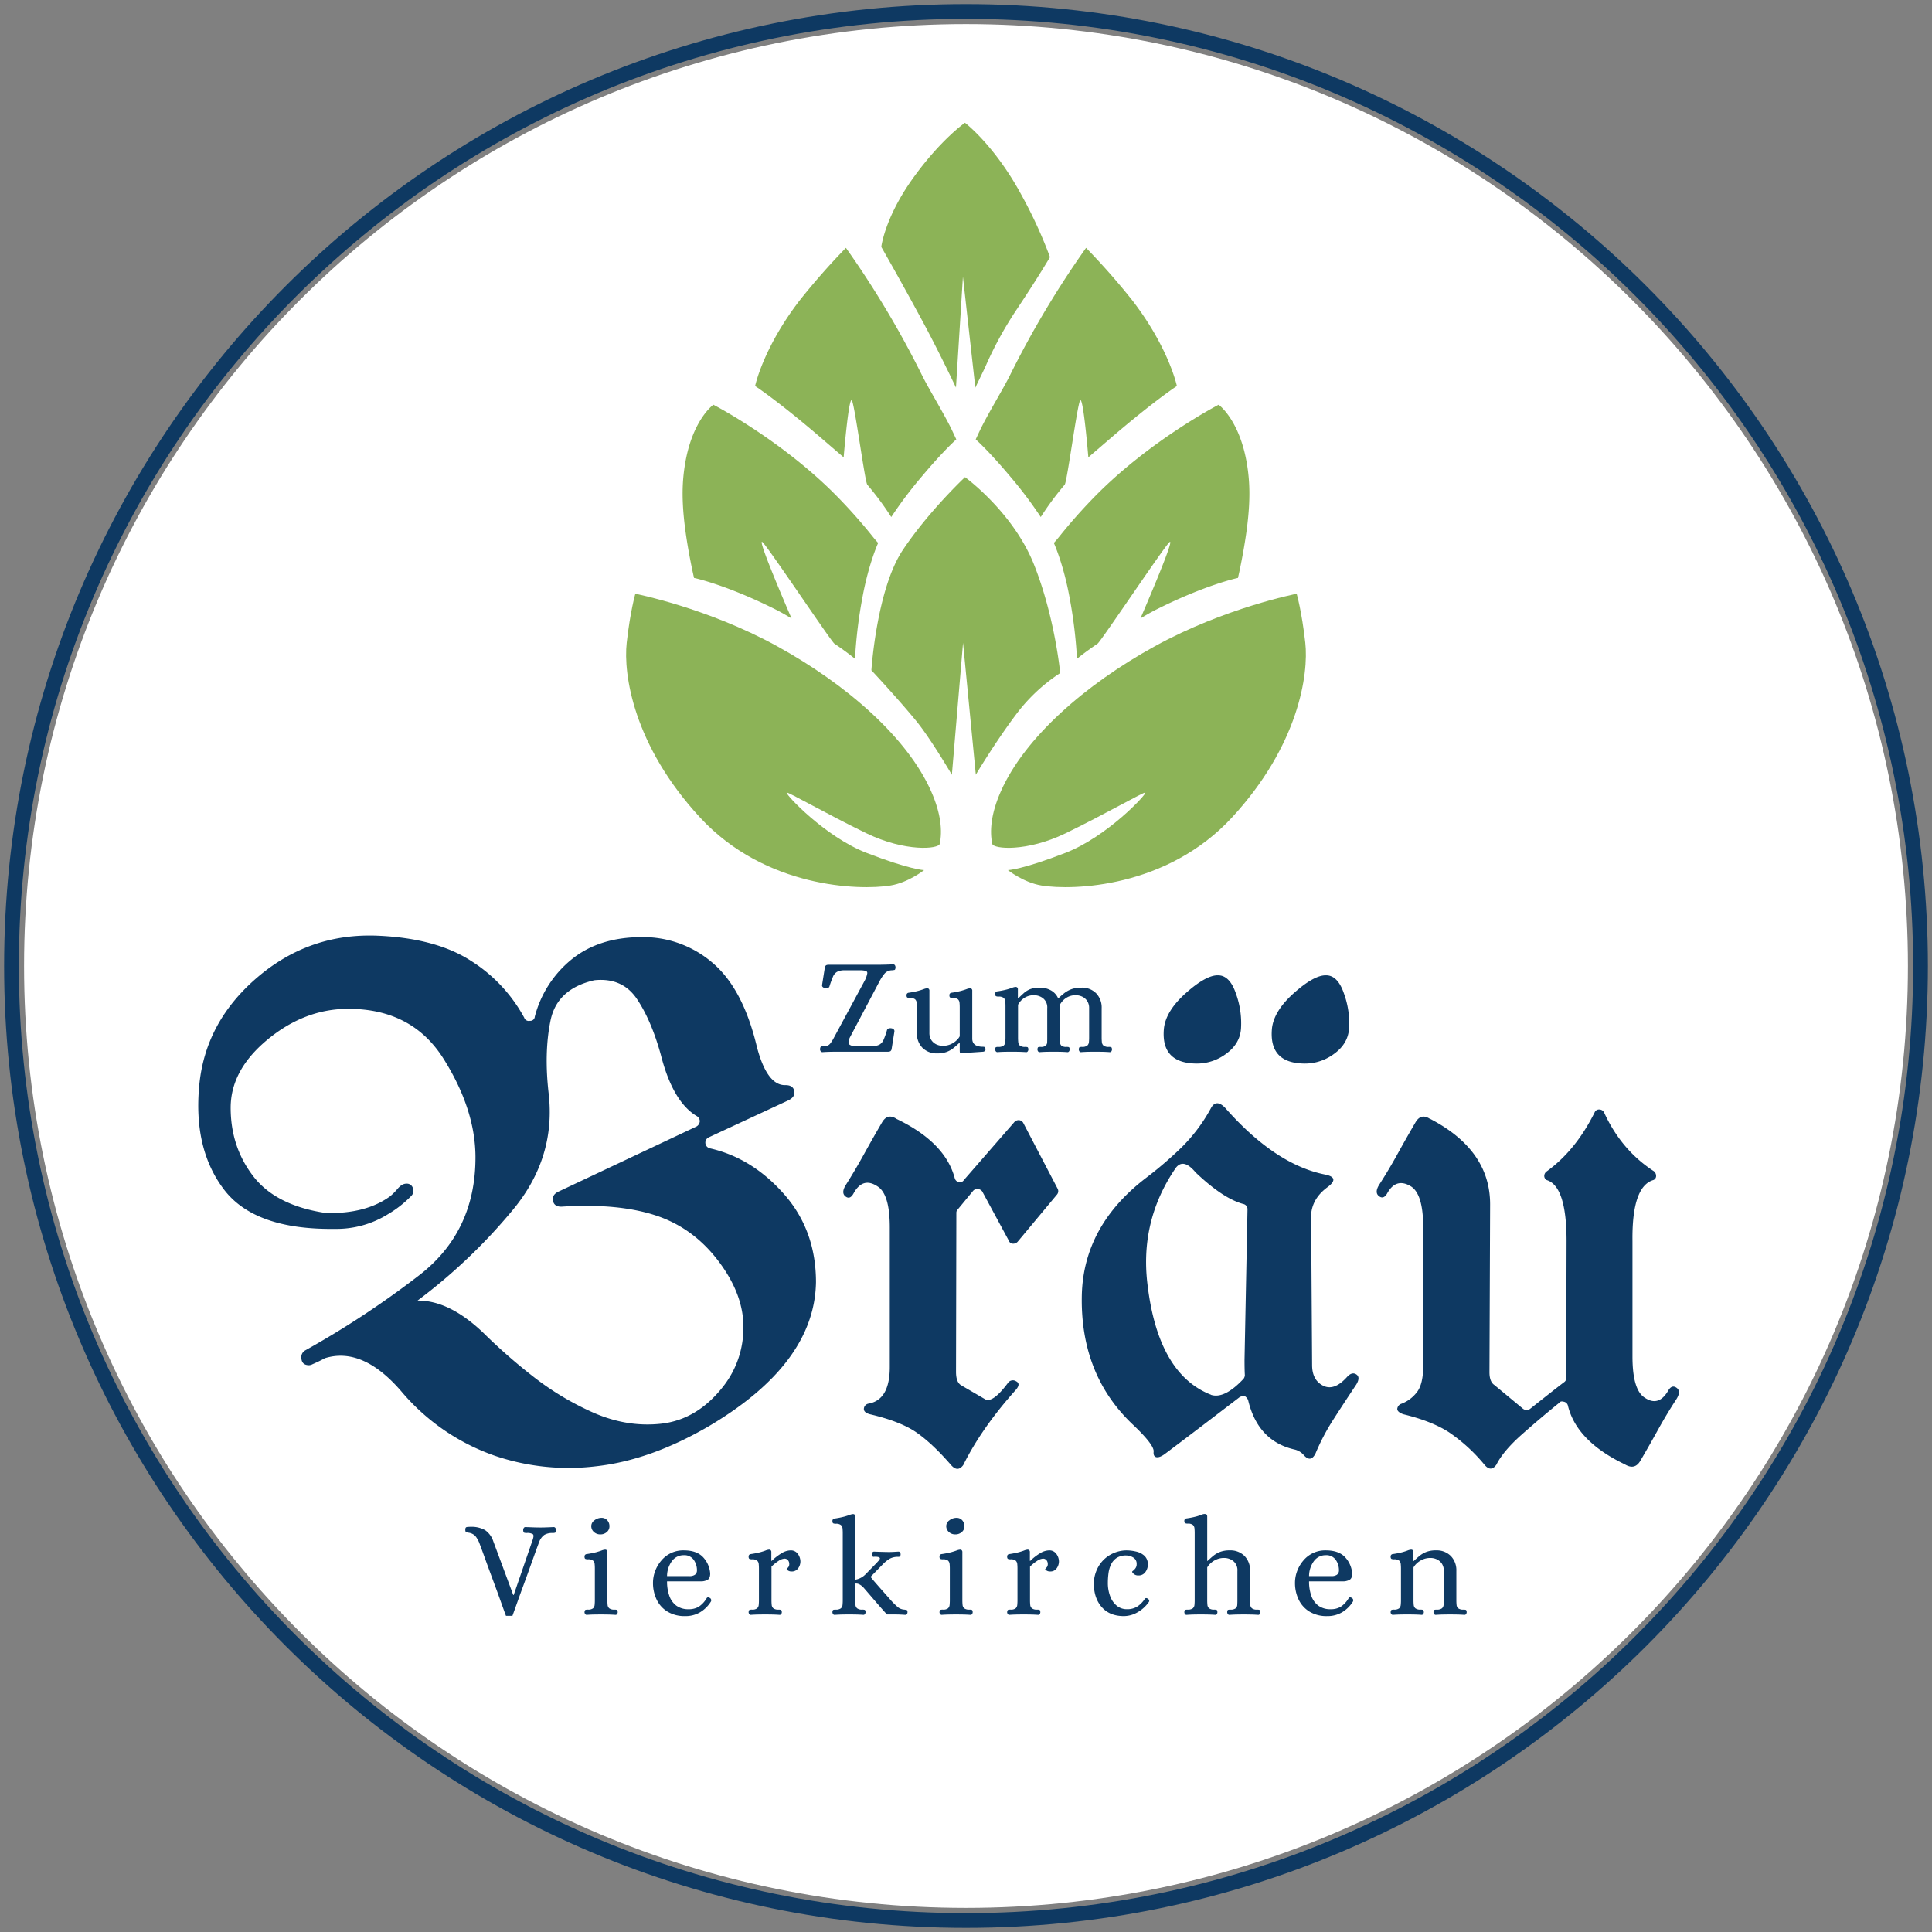 <svg xmlns="http://www.w3.org/2000/svg" xmlns:xlink="http://www.w3.org/1999/xlink" width="917.151" height="917.151" viewBox="0 0 917.151 917.151">
  <rect x="0" y="0" width="917.151" height="917.151" fill="#808080" stroke="none"/>
  <defs>
    <style>
      .cls-1, .cls-4 {
        fill: none;
      }

      .cls-2 {
        clip-path: url(#clip-path);
      }

      .cls-3 {
        fill: #fff;
      }

      .cls-4 {
        stroke: #0e3962;
        stroke-width: 7px;
      }

      .cls-5 {
        fill: #8cb357;
      }

      .cls-6 {
        fill: #0e3962;
      }
    </style>
    <clipPath id="clip-path">
      <path id="Pfad_38" data-name="Pfad 38" class="cls-1" d="M0,748.907H917.151V-168.244H0Z" transform="translate(0 168.244)"/>
    </clipPath>
  </defs>
  <g id="Logo_Zum-Braeu-invert" transform="translate(0 168.244)">
    <g id="Gruppe_201" data-name="Gruppe 201" class="cls-2" transform="translate(0 -168.244)">
      <g id="Gruppe_183" data-name="Gruppe 183" transform="translate(11.426 11.424)">
        <path id="Pfad_20" data-name="Pfad 20" class="cls-3" d="M365.123,730.247c246.955,0,447.149-200.194,447.149-447.149S612.079-164.052,365.123-164.052-82.026,36.148-82.026,283.1,118.168,730.247,365.123,730.247" transform="translate(82.026 164.052)"/>
      </g>
      <g id="Gruppe_184" data-name="Gruppe 184" transform="translate(5.452 5.451)">
        <path id="Pfad_21" data-name="Pfad 21" class="cls-4" d="M370,740c250.254,0,453.124-202.871,453.124-453.124S620.256-166.244,370-166.244-83.122,36.627-83.122,286.88,119.749,740,370,740Z" transform="translate(83.122 166.244)"/>
      </g>
      <g id="Gruppe_185" data-name="Gruppe 185" transform="translate(297.227 281.864)">
        <path id="Pfad_22" data-name="Pfad 22" class="cls-5" d="M102.48,113.095c-14.817,2.409-59.447,1.188-90.345-32.217C-19.575,46.583-24.4,12.79-22.736-2.157s4.088-23.25,4.088-23.25S15.461-18.767,48.676-.495s61.818,43.463,73.069,68.79c4.868,10.957,5.331,19.129,4.132,25-.518,2.519-16.354,3.947-34.812-4.988S53.675,68.47,53.206,68.988c-.7.78,18.218,20.971,37.859,28.592,20.7,8.035,27.36,8.21,27.36,8.21s-7.43,5.92-15.945,7.3" transform="translate(23.022 25.407)"/>
      </g>
      <g id="Gruppe_186" data-name="Gruppe 186" transform="translate(324.048 192.136)">
        <path id="Pfad_23" data-name="Pfad 23" class="cls-5" d="M4.427,67.13s-.654-2.895-.949-4.317C-1.788,37.072-1.635,24.446.049,13.746c3.4-21.631,13.557-28.827,13.557-28.827s33,17.035,59.419,44.216c5.718,5.882,11.137,12.015,16.152,18.289,1.412,1.772,2.655,3.1,2.655,3.1s-4.481,9.736-7.414,25.648a222.775,222.775,0,0,0-3.576,29.361s-3.314-2.813-9.78-7.2c-1.624-1.1-32.217-47-34.24-48.277C34.251,48.427,50.73,86.373,50.73,86.373s-3.909-2.4-7.109-4.018C19.69,70.281,4.427,67.13,4.427,67.13" transform="translate(0.994 15.081)"/>
      </g>
      <g id="Gruppe_187" data-name="Gruppe 187" transform="translate(413.668 226.517)">
        <path id="Pfad_24" data-name="Pfad 24" class="cls-5" d="M35.521,64.232l-5.3,62.619-1.079-1.81c-4.721-7.834-11.115-17.973-15.961-23.888C4.465,90.53-7.98,77.239-7.98,77.239S-5.494,38.715,6.957,20.115s29.5-34.545,29.5-34.545S59.235,2.044,69.194,27.022,81.645,78.569,81.645,78.569A82.1,82.1,0,0,0,60.483,98.5c-9.96,13.285-18.894,28.314-18.894,28.314Z" transform="translate(7.98 14.43)"/>
      </g>
      <g id="Gruppe_188" data-name="Gruppe 188" transform="translate(418.366 58.28)">
        <path id="Pfad_25" data-name="Pfad 25" class="cls-5" d="M31.64,59.657l-3.3,52.643-.714-1.494c-3.843-8.013-9.327-19.178-14.893-29.513C1.908,61.2-7.108,45.532-7.108,45.532S-5.522,31.773,7.763,13.173,32.61-13.4,32.61-13.4s14.1,10.646,26.962,34.545a217.866,217.866,0,0,1,13.4,29.23s-5.43,9.3-16.06,25.24a173.507,173.507,0,0,0-14.735,27.06l-4.65,9.66Z" transform="translate(7.108 13.402)"/>
      </g>
      <g id="Gruppe_189" data-name="Gruppe 189" transform="translate(358.467 117.657)">
        <path id="Pfad_26" data-name="Pfad 26" class="cls-5" d="M26.245,74.261C5.088,56.032-5.9,48.918-5.9,48.918S-2.189,30.994,15.119,8.431A328.9,328.9,0,0,1,37.213-16.683a452.3,452.3,0,0,1,36.131,60.5C76.19,49.61,82.666,60.186,86.678,68.1c1.09,2.153,2.922,6.16,2.922,6.16s-5.871,5.1-16.381,17.619A198.219,198.219,0,0,0,58.729,111.1,141.684,141.684,0,0,0,47.363,95.756C46.2,94.36,41.334,57.22,40,55.716,38.5,54.037,36.134,82.76,36.134,82.76s-7.457-6.4-9.889-8.5" transform="translate(5.896 16.683)"/>
      </g>
      <g id="Gruppe_190" data-name="Gruppe 190" transform="translate(470.468 281.864)">
        <path id="Pfad_27" data-name="Pfad 27" class="cls-5" d="M19.56,113.095c14.817,2.409,59.447,1.188,90.345-32.217,31.71-34.294,36.535-68.087,34.872-83.034s-4.088-23.25-4.088-23.25S106.579-18.767,73.364-.495,11.546,42.969.295,68.3c-4.868,10.957-5.331,19.129-4.132,25,.518,2.519,16.354,3.947,34.812-4.988S68.365,68.47,68.834,68.988c.7.78-18.218,20.971-37.859,28.592-20.7,8.035-27.36,8.21-27.36,8.21s7.43,5.92,15.945,7.3" transform="translate(4.394 25.407)"/>
      </g>
      <g id="Gruppe_191" data-name="Gruppe 191" transform="translate(500.276 192.136)">
        <path id="Pfad_28" data-name="Pfad 28" class="cls-5" d="M71.372,67.13s.654-2.895.949-4.317c5.266-25.741,5.113-38.366,3.429-49.067-3.4-21.631-13.557-28.827-13.557-28.827S29.2,1.954,2.773,29.135C-2.945,35.017-8.364,41.149-13.379,47.424c-1.412,1.772-2.655,3.1-2.655,3.1s4.481,9.736,7.414,25.648a222.775,222.775,0,0,1,3.576,29.361s3.314-2.813,9.78-7.2c1.624-1.1,32.217-47,34.24-48.277,2.573-1.635-13.906,36.311-13.906,36.311s3.909-2.4,7.109-4.018C56.109,70.281,71.372,67.13,71.372,67.13" transform="translate(16.034 15.081)"/>
      </g>
      <g id="Gruppe_192" data-name="Gruppe 192" transform="translate(463.188 117.657)">
        <path id="Pfad_29" data-name="Pfad 29" class="cls-5" d="M51.733,74.261C72.89,56.032,83.874,48.918,83.874,48.918S80.167,30.994,62.859,8.431A328.9,328.9,0,0,0,40.765-16.683a452.3,452.3,0,0,0-36.131,60.5C1.788,49.61-4.688,60.186-8.7,68.1c-1.09,2.153-2.922,6.16-2.922,6.16s5.871,5.1,16.381,17.619A198.22,198.22,0,0,1,19.249,111.1,141.683,141.683,0,0,1,30.615,95.756c1.161-1.4,6.029-38.535,7.365-40.04,1.494-1.679,3.865,27.044,3.865,27.044s7.457-6.4,9.889-8.5" transform="translate(11.622 16.683)"/>
      </g>
      <g id="Gruppe_193" data-name="Gruppe 193" transform="translate(220.889 718.714)">
        <path id="Pfad_30" data-name="Pfad 30" class="cls-6" d="M18.268,39.474q1.374-3.794,2.486-6.934t2.486-6.869q1.374-3.729,2.715-7.457t2.453-6.836q1.112-3.107,1.8-4.972t.687-1.8a7.215,7.215,0,0,1,2.486-3.532A7.261,7.261,0,0,1,37.3.159,4.024,4.024,0,0,0,38.449.029q.425-.131.491-1.243a1.946,1.946,0,0,0-.262-.981.965.965,0,0,0-.916-.458q-1.374.065-2.257.1l-1.734.065q-.85.033-2.159.033-1.962,0-3.5-.065t-3.631-.131a.9.9,0,0,0-.85.458,1.946,1.946,0,0,0-.262.981Q23.436-.1,23.894.029a4.094,4.094,0,0,0,1.112.131A5.067,5.067,0,0,1,27.95.715q.654.556-.065,2.649L18.857,29.6h-.2L9.175,4.084a10.394,10.394,0,0,0-3.86-5.266,13.052,13.052,0,0,0-6.8-1.6,14.964,14.964,0,0,0-1.832.1q-.785.1-.785,1.21,0,1.047.36,1.177A11.1,11.1,0,0,0-2.469.029,5.378,5.378,0,0,1,.671,1.6a13.226,13.226,0,0,1,2.093,3.86Q4.138,9.121,5.218,12.13t2.42,6.64l2.682,7.261q1.341,3.631,2.42,6.672t2.453,6.771Zm38.726-.621q1.57-.033,3.336-.033t3.369.033q1.6.033,3.5.164a.862.862,0,0,0,.785-.425,1.662,1.662,0,0,0,.262-.883q-.065-.981-.491-1.079a4.563,4.563,0,0,0-1.014-.1,3.819,3.819,0,0,1-2.519-.621,2.467,2.467,0,0,1-.785-1.668q-.1-1.047-.1-2.159V9.318a1.232,1.232,0,0,0-.36-1.047,1.2,1.2,0,0,0-.883-.2,5.922,5.922,0,0,0-1.5.392q-.85.327-2.453.785a39.518,39.518,0,0,1-4.612.916,1.114,1.114,0,0,0-1.047,1.177q0,.981.491,1.145a3.4,3.4,0,0,0,1.079.164,3.676,3.676,0,0,1,2.486.621,2.5,2.5,0,0,1,.752,1.635q.1,1.014.1,2.191v14.98q0,1.112-.1,2.159a2.537,2.537,0,0,1-.752,1.668,3.676,3.676,0,0,1-2.486.621,4.476,4.476,0,0,0-1.047.1q-.392.1-.523,1.079a1.531,1.531,0,0,0,.294.883.884.884,0,0,0,.752.425q1.9-.131,3.467-.164M63.078-.3a3.473,3.473,0,0,0,1.243-2.682,4.148,4.148,0,0,0-1.047-2.911,3.471,3.471,0,0,0-2.682-1.145,5.375,5.375,0,0,0-3.4,1.177,3.381,3.381,0,0,0-1.5,2.682A3.711,3.711,0,0,0,56.929-.331,4.368,4.368,0,0,0,60,.814,4.442,4.442,0,0,0,63.078-.3m44.286,38.072a15.216,15.216,0,0,0,5.1-5.037,1.163,1.163,0,0,0,.131-.949,1.179,1.179,0,0,0-.654-.818q-.916-.589-1.439.065a12.162,12.162,0,0,1-3.794,4.121A8.989,8.989,0,0,1,102,36.334,9.569,9.569,0,0,1,96.015,34.6a9.914,9.914,0,0,1-3.3-4.71,20.343,20.343,0,0,1-1.047-6.771h15.9a6.682,6.682,0,0,0,3.3-.72q1.276-.72,1.276-3.009a12.611,12.611,0,0,0-3.5-7.883Q105.6,8.4,99.58,8.4a13.485,13.485,0,0,0-10.663,4.873,16.829,16.829,0,0,0-2.911,4.972,15.861,15.861,0,0,0-1.014,5.593,18.133,18.133,0,0,0,1.7,7.85,13.5,13.5,0,0,0,5.135,5.757,15.622,15.622,0,0,0,8.471,2.159,13.537,13.537,0,0,0,7.065-1.832M94.118,13.308a6.842,6.842,0,0,1,5.462-2.617,5.4,5.4,0,0,1,4.743,2.191,8.5,8.5,0,0,1,1.537,5,2.487,2.487,0,0,1-1.014,2.126,4.534,4.534,0,0,1-2.519.621H91.665a12.188,12.188,0,0,1,2.453-7.327M134.9,38.853q1.57-.033,3.336-.033t3.369.033q1.6.033,3.5.164a.862.862,0,0,0,.785-.425,1.662,1.662,0,0,0,.262-.883q-.065-.981-.491-1.079a4.563,4.563,0,0,0-1.014-.1,3.819,3.819,0,0,1-2.519-.621,2.467,2.467,0,0,1-.785-1.668q-.1-1.047-.1-2.159V16.121a19.793,19.793,0,0,1,3.3-2.682,5.722,5.722,0,0,1,2.846-1.112,2.092,2.092,0,0,1,1.668.72,2.8,2.8,0,0,1,.621,1.9,2.281,2.281,0,0,1-.621,1.635q-.621.654-.621.785.065.2.687.621a2.909,2.909,0,0,0,1.668.425,3.546,3.546,0,0,0,3.14-1.537,5.568,5.568,0,0,0,1.047-3.173,6.1,6.1,0,0,0-1.21-3.6,4.03,4.03,0,0,0-3.5-1.7,8.567,8.567,0,0,0-4.317,1.406,25.046,25.046,0,0,0-4.579,3.565h-.2V9.318a1.233,1.233,0,0,0-.36-1.047,1.2,1.2,0,0,0-.883-.2,5.5,5.5,0,0,0-1.472.392q-.818.327-2.42.785a39.518,39.518,0,0,1-4.612.916,1.114,1.114,0,0,0-1.047,1.177q0,.981.491,1.145a3.4,3.4,0,0,0,1.079.164,3.676,3.676,0,0,1,2.486.621,2.5,2.5,0,0,1,.752,1.635q.1,1.014.1,2.191v14.98q0,1.112-.1,2.159a2.537,2.537,0,0,1-.752,1.668,3.676,3.676,0,0,1-2.486.621,4.476,4.476,0,0,0-1.047.1q-.393.1-.523,1.079a1.531,1.531,0,0,0,.294.883.884.884,0,0,0,.752.425q1.9-.131,3.467-.164m39.773,0q1.57-.033,3.336-.033,1.7,0,3.336.033t3.532.164a.862.862,0,0,0,.785-.425,1.662,1.662,0,0,0,.262-.883q-.065-.981-.491-1.079a4.923,4.923,0,0,0-1.079-.1,3.691,3.691,0,0,1-2.453-.621,2.467,2.467,0,0,1-.785-1.668q-.1-1.047-.1-2.159V24.167a3.372,3.372,0,0,1,2.191.491A7.6,7.6,0,0,1,184.882,26q2.944,3.4,5.92,6.869t5.266,5.953H199.9q1.341,0,2.061.033t1.308.065q.589.033,1.5.1a.847.847,0,0,0,.818-.425,1.839,1.839,0,0,0,.229-.883q0-.916-.458-1.014t-.981-.164a5.337,5.337,0,0,1-3.173-1.21,40.01,40.01,0,0,1-3.173-3.107q-.785-.916-2.093-2.388t-2.78-3.14q-1.472-1.668-2.78-3.173t-2.093-2.551l5.495-5.626a17.4,17.4,0,0,1,3.532-2.944,8.126,8.126,0,0,1,4.121-.916,1.538,1.538,0,0,0,.752-.164q.294-.164.36-1.014a1.612,1.612,0,0,0-.262-.916.881.881,0,0,0-.785-.392l-2.191.131q-1.079.065-2.191.065-1.439,0-3.565-.065t-3.631-.131a.9.9,0,0,0-.752.392,1.484,1.484,0,0,0-.294.916q.065,1.047.785,1.177a6.522,6.522,0,0,1,2.486.131q.654.262.556.72a2.173,2.173,0,0,1-.589.981q-.491.523-.883.981l-5.495,5.626a9.04,9.04,0,0,1-4.71,2.42V-7.56a1.232,1.232,0,0,0-.36-1.047,1.2,1.2,0,0,0-.883-.2,5.922,5.922,0,0,0-1.5.392q-.85.327-2.453.785a39.517,39.517,0,0,1-4.612.916,1.114,1.114,0,0,0-1.047,1.177q0,.981.491,1.145a3.4,3.4,0,0,0,1.079.164,3.676,3.676,0,0,1,2.486.621,2.5,2.5,0,0,1,.752,1.635q.1,1.014.1,2.191V32.082q0,1.112-.1,2.159a2.467,2.467,0,0,1-.785,1.668,3.819,3.819,0,0,1-2.519.621,4.563,4.563,0,0,0-1.014.1q-.425.1-.491,1.079a1.662,1.662,0,0,0,.262.883.862.862,0,0,0,.785.425q1.9-.131,3.467-.164m50.828,0q1.57-.033,3.336-.033t3.369.033q1.6.033,3.5.164a.862.862,0,0,0,.785-.425,1.662,1.662,0,0,0,.262-.883q-.065-.981-.491-1.079a4.564,4.564,0,0,0-1.014-.1,3.819,3.819,0,0,1-2.519-.621,2.467,2.467,0,0,1-.785-1.668q-.1-1.047-.1-2.159V9.318a1.232,1.232,0,0,0-.36-1.047,1.2,1.2,0,0,0-.883-.2,5.922,5.922,0,0,0-1.5.392q-.85.327-2.453.785a39.519,39.519,0,0,1-4.612.916,1.114,1.114,0,0,0-1.047,1.177q0,.981.491,1.145a3.4,3.4,0,0,0,1.079.164,3.676,3.676,0,0,1,2.486.621,2.5,2.5,0,0,1,.752,1.635q.1,1.014.1,2.191v14.98q0,1.112-.1,2.159a2.537,2.537,0,0,1-.752,1.668,3.676,3.676,0,0,1-2.486.621,4.476,4.476,0,0,0-1.047.1q-.392.1-.523,1.079a1.531,1.531,0,0,0,.294.883.884.884,0,0,0,.752.425q1.9-.131,3.467-.164M231.589-.3a3.473,3.473,0,0,0,1.243-2.682,4.147,4.147,0,0,0-1.047-2.911A3.471,3.471,0,0,0,229.1-7.036a5.375,5.375,0,0,0-3.4,1.177,3.381,3.381,0,0,0-1.5,2.682A3.711,3.711,0,0,0,225.44-.331,4.368,4.368,0,0,0,228.514.814,4.442,4.442,0,0,0,231.589-.3m26.035,39.151q1.57-.033,3.336-.033t3.369.033q1.6.033,3.5.164a.862.862,0,0,0,.785-.425,1.662,1.662,0,0,0,.262-.883q-.065-.981-.491-1.079a4.563,4.563,0,0,0-1.014-.1,3.819,3.819,0,0,1-2.519-.621,2.467,2.467,0,0,1-.785-1.668q-.1-1.047-.1-2.159V16.121a19.792,19.792,0,0,1,3.3-2.682,5.722,5.722,0,0,1,2.846-1.112,2.092,2.092,0,0,1,1.668.72,2.8,2.8,0,0,1,.621,1.9,2.281,2.281,0,0,1-.621,1.635q-.621.654-.621.785.065.2.687.621a2.908,2.908,0,0,0,1.668.425,3.546,3.546,0,0,0,3.14-1.537,5.568,5.568,0,0,0,1.047-3.173,6.1,6.1,0,0,0-1.21-3.6A4.03,4.03,0,0,0,273,8.4a8.567,8.567,0,0,0-4.317,1.406,25.045,25.045,0,0,0-4.579,3.565h-.2V9.318a1.232,1.232,0,0,0-.36-1.047,1.2,1.2,0,0,0-.883-.2,5.5,5.5,0,0,0-1.472.392q-.818.327-2.42.785a39.519,39.519,0,0,1-4.612.916,1.114,1.114,0,0,0-1.047,1.177q0,.981.491,1.145a3.4,3.4,0,0,0,1.079.164,3.676,3.676,0,0,1,2.486.621,2.5,2.5,0,0,1,.752,1.635q.1,1.014.1,2.191v14.98q0,1.112-.1,2.159a2.537,2.537,0,0,1-.752,1.668,3.676,3.676,0,0,1-2.486.621,4.476,4.476,0,0,0-1.047.1q-.392.1-.523,1.079a1.531,1.531,0,0,0,.294.883.884.884,0,0,0,.752.425q1.9-.131,3.467-.164m57.37-1.047a16.142,16.142,0,0,0,5.364-4.873.89.89,0,0,0,.131-.916,1.493,1.493,0,0,0-.654-.72q-.916-.523-1.374.131a12.544,12.544,0,0,1-3.6,3.663,8.875,8.875,0,0,1-4.841,1.243,7.472,7.472,0,0,1-4.841-1.635,10.525,10.525,0,0,1-3.14-4.481,17.59,17.59,0,0,1-1.112-6.443,34.885,34.885,0,0,1,.294-4.448,13.913,13.913,0,0,1,1.21-4.219A7.648,7.648,0,0,1,305.084,12a8.076,8.076,0,0,1,4.612-1.177,6.515,6.515,0,0,1,3.4,1.047,3.407,3.407,0,0,1,1.5,3.075,3.186,3.186,0,0,1-.523,1.864A5.212,5.212,0,0,1,313,17.985q-.556.425-.556.556,0,.327.785,1.047a3.173,3.173,0,0,0,2.224.72,3.83,3.83,0,0,0,3.271-1.6,5.785,5.785,0,0,0,1.177-3.5,5.441,5.441,0,0,0-1.6-4.219,8.685,8.685,0,0,0-3.99-2.028A20.582,20.582,0,0,0,309.63,8.4a15.913,15.913,0,0,0-7.621,2.126,15.167,15.167,0,0,0-5.495,5.462,16.79,16.79,0,0,0-2.257,7.981q0,7.065,3.761,11.35t10.5,4.285a13.109,13.109,0,0,0,6.476-1.8m26.755,1.047q1.57-.033,3.336-.033,1.7,0,3.336.033t3.532.164a.789.789,0,0,0,.752-.425,1.839,1.839,0,0,0,.229-.883q-.065-.981-.458-1.079a4.476,4.476,0,0,0-1.047-.1,3.691,3.691,0,0,1-2.453-.621,2.467,2.467,0,0,1-.785-1.668q-.1-1.047-.1-2.159V16.513a7.6,7.6,0,0,1,1.439-1.832,9.932,9.932,0,0,1,2.747-1.864A8.956,8.956,0,0,1,356.206,12a6.943,6.943,0,0,1,4.252,1.472,5.542,5.542,0,0,1,1.962,4.743V32.082q0,1.112-.065,2.159a2.348,2.348,0,0,1-.752,1.668,3.819,3.819,0,0,1-2.519.621,4.476,4.476,0,0,0-1.047.1q-.393.1-.458,1.079a1.662,1.662,0,0,0,.262.883.862.862,0,0,0,.785.425q1.9-.131,3.467-.164t3.336-.033q1.7,0,3.336.033t3.532.164a.789.789,0,0,0,.752-.425,1.839,1.839,0,0,0,.229-.883q-.065-.981-.458-1.079a4.476,4.476,0,0,0-1.047-.1,3.691,3.691,0,0,1-2.453-.621,2.467,2.467,0,0,1-.785-1.668q-.1-1.047-.1-2.159V18.149a9.685,9.685,0,0,0-2.617-7.065A9.417,9.417,0,0,0,358.757,8.4a12.374,12.374,0,0,0-4.612.752,12.066,12.066,0,0,0-3.238,1.9q-1.374,1.145-2.682,2.388h-.131V-7.625q0-.785-.36-1.014a1.613,1.613,0,0,0-.883-.229,3.94,3.94,0,0,0-1.5.36,22.628,22.628,0,0,1-2.453.818,39.516,39.516,0,0,1-4.612.916A1.114,1.114,0,0,0,337.235-5.6q0,.981.491,1.145a3.4,3.4,0,0,0,1.079.164,3.676,3.676,0,0,1,2.486.621,2.5,2.5,0,0,1,.752,1.635q.1,1.014.1,2.191V32.082q0,1.112-.1,2.159a2.467,2.467,0,0,1-.785,1.668,3.819,3.819,0,0,1-2.519.621,4.563,4.563,0,0,0-1.014.1q-.425.1-.491,1.079a1.662,1.662,0,0,0,.262.883.861.861,0,0,0,.785.425q1.9-.131,3.467-.164m70.387-1.079a15.216,15.216,0,0,0,5.1-5.037,1.27,1.27,0,0,0-.523-1.766c-.616-.392-1.09-.371-1.439.065a12.163,12.163,0,0,1-3.794,4.121,8.989,8.989,0,0,1-4.71,1.177,9.569,9.569,0,0,1-5.986-1.734,9.877,9.877,0,0,1-3.3-4.71,20.342,20.342,0,0,1-1.047-6.771h15.9a6.7,6.7,0,0,0,3.3-.72q1.276-.72,1.276-3.009a12.611,12.611,0,0,0-3.5-7.883Q410.37,8.4,404.352,8.4a13.485,13.485,0,0,0-10.663,4.873,16.713,16.713,0,0,0-2.911,4.972,15.74,15.74,0,0,0-1.014,5.593,18.054,18.054,0,0,0,1.7,7.85,13.5,13.5,0,0,0,5.135,5.757,15.609,15.609,0,0,0,8.471,2.159,13.565,13.565,0,0,0,7.065-1.832M398.89,13.308a6.835,6.835,0,0,1,5.462-2.617,5.4,5.4,0,0,1,4.743,2.191,8.538,8.538,0,0,1,1.537,5,2.5,2.5,0,0,1-1.014,2.126,4.534,4.534,0,0,1-2.518.621H396.437a12.117,12.117,0,0,1,2.453-7.327m40.787,25.545q1.57-.033,3.336-.033c1.178,0,2.3.011,3.369.033s2.23.076,3.5.164a.862.862,0,0,0,.785-.425,1.712,1.712,0,0,0,.262-.883q-.074-.981-.491-1.079a4.6,4.6,0,0,0-1.014-.1,3.819,3.819,0,0,1-2.519-.621,2.467,2.467,0,0,1-.785-1.668q-.1-1.047-.1-2.159V16.513a7.6,7.6,0,0,1,1.439-1.832,9.77,9.77,0,0,1,2.747-1.864A8.939,8.939,0,0,1,454.133,12a7.064,7.064,0,0,1,2.944.654,5.807,5.807,0,0,1,2.388,2.028,6.127,6.127,0,0,1,.949,3.532V32.082q0,1.112-.1,2.159a2.467,2.467,0,0,1-.785,1.668,3.829,3.829,0,0,1-2.518.621,4.563,4.563,0,0,0-1.014.1q-.433.1-.491,1.079a1.53,1.53,0,0,0,.294.883.884.884,0,0,0,.752.425q1.9-.131,3.467-.164t3.336-.033c1.177,0,2.3.011,3.369.033s2.23.076,3.5.164a.868.868,0,0,0,.785-.425,1.712,1.712,0,0,0,.262-.883c-.044-.654-.213-1.014-.491-1.079a4.6,4.6,0,0,0-1.014-.1,3.819,3.819,0,0,1-2.518-.621,2.467,2.467,0,0,1-.785-1.668q-.1-1.047-.1-2.159V18.149a9.707,9.707,0,0,0-2.617-7.065A9.425,9.425,0,0,0,456.685,8.4a12.373,12.373,0,0,0-4.612.752,12.066,12.066,0,0,0-3.238,1.9q-1.374,1.145-2.682,2.388h-.2V9.318a1.249,1.249,0,0,0-.36-1.047,1.2,1.2,0,0,0-.883-.2,5.452,5.452,0,0,0-1.472.392c-.551.218-1.352.48-2.42.785a40,40,0,0,1-4.612.916,1.114,1.114,0,0,0-1.047,1.177q0,.981.491,1.145a3.4,3.4,0,0,0,1.079.164,3.7,3.7,0,0,1,2.486.621,2.528,2.528,0,0,1,.752,1.635q.1,1.014.1,2.191v14.98q0,1.112-.1,2.159a2.563,2.563,0,0,1-.752,1.668,3.7,3.7,0,0,1-2.486.621,4.476,4.476,0,0,0-1.047.1q-.392.1-.523,1.079a1.531,1.531,0,0,0,.294.883.877.877,0,0,0,.752.425q1.9-.131,3.467-.164" transform="translate(4.104 8.868)"/>
      </g>
      <g id="Gruppe_194" data-name="Gruppe 194" transform="translate(389.268 457.793)">
        <path id="Pfad_31" data-name="Pfad 31" class="cls-6" d="M4.22,33.892q1.9-.033,3.86-.033H31.171a2.775,2.775,0,0,0,1.276-.229,1.617,1.617,0,0,0,.621-1.145l1.308-8.242a1.146,1.146,0,0,0-.392-1.047A1.847,1.847,0,0,0,33,22.739a2.758,2.758,0,0,0-1.341.065,1.193,1.193,0,0,0-.818.85,34.949,34.949,0,0,1-1.6,4.514,4.9,4.9,0,0,1-1.962,2.322,7.658,7.658,0,0,1-3.5.752H16.06a4.864,4.864,0,0,1-2.911-.687,1.578,1.578,0,0,1-.523-1.537,8.121,8.121,0,0,1,.491-1.7L27.442.17A22.3,22.3,0,0,1,29.6-3.1a4.74,4.74,0,0,1,3.663-1.7,8.906,8.906,0,0,0,1.145-.164q.425-.1.491-1.21a1.946,1.946,0,0,0-.262-.981.965.965,0,0,0-.916-.458q-4.187.2-8.046.2H3.239a2.775,2.775,0,0,0-1.276.229,1.617,1.617,0,0,0-.621,1.145L.033,2.2A1.068,1.068,0,0,0,.426,3.212a2.6,2.6,0,0,0,.981.491,3.864,3.864,0,0,0,1.341-.1,1.113,1.113,0,0,0,.818-.818A47.473,47.473,0,0,1,5.2-1.727a4.737,4.737,0,0,1,1.93-2.322A7.5,7.5,0,0,1,10.565-4.8H17.7a13.562,13.562,0,0,1,2.878.229,1.074,1.074,0,0,1,.916,1.243A11.8,11.8,0,0,1,20.247.17L5.594,27.318a17.249,17.249,0,0,1-1.6,2.551,3.366,3.366,0,0,1-1.406,1.112,5.433,5.433,0,0,1-1.832.262,4.094,4.094,0,0,0-1.112.131q-.458.131-.589,1.243a1.782,1.782,0,0,0,.294.981.98.98,0,0,0,.883.458q2.093-.131,3.99-.164m55.113,0a12.109,12.109,0,0,0,3.271-1.93q1.406-1.177,2.649-2.355h.131v3.663a5.635,5.635,0,0,0,.065.916.457.457,0,0,0,.523.392L76.5,33.86q1.112-.2,1.112-1.112a1.875,1.875,0,0,0-.2-.85q-.2-.392-.916-.392-5.168,0-5.168-3.86V5.011a1.232,1.232,0,0,0-.36-1.047,1.2,1.2,0,0,0-.883-.2,5.921,5.921,0,0,0-1.5.392q-.85.327-2.453.785a39.517,39.517,0,0,1-4.612.916,1.114,1.114,0,0,0-1.047,1.177q0,.981.491,1.145a3.4,3.4,0,0,0,1.079.164,3.676,3.676,0,0,1,2.486.621,2.5,2.5,0,0,1,.752,1.635q.1,1.014.1,2.191V26.533a7.108,7.108,0,0,1-1.374,1.8,9.537,9.537,0,0,1-2.747,1.9,9.117,9.117,0,0,1-3.99.818,7.046,7.046,0,0,1-2.944-.654,5.773,5.773,0,0,1-2.388-2.028,6.086,6.086,0,0,1-.949-3.532V5.011a1.232,1.232,0,0,0-.36-1.047,1.2,1.2,0,0,0-.883-.2,5.921,5.921,0,0,0-1.5.392q-.85.327-2.453.785a39.518,39.518,0,0,1-4.612.916,1.114,1.114,0,0,0-1.047,1.177q0,.981.491,1.145a3.4,3.4,0,0,0,1.079.164,3.676,3.676,0,0,1,2.486.621,2.5,2.5,0,0,1,.752,1.635q.1,1.014.1,2.191V24.9a9.685,9.685,0,0,0,2.617,7.065,9.417,9.417,0,0,0,7.065,2.682,12.373,12.373,0,0,0,4.612-.752m27.376,0q1.57-.033,3.336-.033t3.369.033q1.6.033,3.5.164a.862.862,0,0,0,.785-.425,1.662,1.662,0,0,0,.262-.883q-.065-.981-.491-1.079a4.563,4.563,0,0,0-1.014-.1,3.819,3.819,0,0,1-2.519-.621,2.467,2.467,0,0,1-.785-1.668q-.1-1.047-.1-2.159V11.553a9.168,9.168,0,0,1,1.308-1.832,8.426,8.426,0,0,1,2.486-1.864,8.282,8.282,0,0,1,3.86-.818,6.943,6.943,0,0,1,4.252,1.472,5.542,5.542,0,0,1,1.962,4.743V27.122q0,1.112-.033,2.159a2.365,2.365,0,0,1-.654,1.668,3.536,3.536,0,0,1-2.453.621,4.476,4.476,0,0,0-1.047.1q-.392.1-.458,1.079a1.662,1.662,0,0,0,.262.883.862.862,0,0,0,.785.425q1.9-.131,3.369-.164t3.173-.033q1.766,0,3.271.033t3.4.164a.862.862,0,0,0,.785-.425,1.662,1.662,0,0,0,.262-.883q-.065-.981-.458-1.079a4.476,4.476,0,0,0-1.047-.1,3.536,3.536,0,0,1-2.453-.621,2.365,2.365,0,0,1-.654-1.668q-.033-1.047-.033-2.159V11.553a9.167,9.167,0,0,1,1.308-1.832,8.426,8.426,0,0,1,2.486-1.864,8.126,8.126,0,0,1,3.794-.818,7.046,7.046,0,0,1,2.944.654,5.773,5.773,0,0,1,2.388,2.028,6.086,6.086,0,0,1,.949,3.532V27.122q0,1.112-.1,2.159a2.467,2.467,0,0,1-.785,1.668,3.819,3.819,0,0,1-2.519.621,4.563,4.563,0,0,0-1.014.1q-.425.1-.491,1.079a1.662,1.662,0,0,0,.262.883.862.862,0,0,0,.785.425q1.9-.131,3.467-.164t3.336-.033q1.766,0,3.369.033t3.5.164a.862.862,0,0,0,.785-.425,1.662,1.662,0,0,0,.262-.883q-.065-.981-.491-1.079a4.563,4.563,0,0,0-1.014-.1,3.819,3.819,0,0,1-2.518-.621,2.467,2.467,0,0,1-.785-1.668q-.1-1.047-.1-2.159V13.188a9.685,9.685,0,0,0-2.617-7.065,9.417,9.417,0,0,0-7.065-2.682,13.172,13.172,0,0,0-4.71.752,12.751,12.751,0,0,0-3.4,1.9q-1.439,1.145-2.747,2.388h-.131a7.937,7.937,0,0,0-3.336-3.7,10.689,10.689,0,0,0-5.495-1.341,11.606,11.606,0,0,0-4.514.752,10.418,10.418,0,0,0-3.009,1.9q-1.243,1.145-2.551,2.388h-.2V4.357a1.233,1.233,0,0,0-.36-1.047,1.2,1.2,0,0,0-.883-.2,5.5,5.5,0,0,0-1.472.392q-.818.327-2.42.785a39.517,39.517,0,0,1-4.612.916A1.114,1.114,0,0,0,82.2,6.385q0,.981.491,1.145a3.4,3.4,0,0,0,1.079.164,3.676,3.676,0,0,1,2.486.621A2.5,2.5,0,0,1,87,9.95q.1,1.014.1,2.191v14.98q0,1.112-.1,2.159a2.467,2.467,0,0,1-.785,1.668,3.819,3.819,0,0,1-2.519.621,4.563,4.563,0,0,0-1.014.1q-.425.1-.491,1.079a1.531,1.531,0,0,0,.294.883.884.884,0,0,0,.752.425q1.9-.131,3.467-.164" transform="translate(0.948 7.614)"/>
      </g>
      <g id="Gruppe_195" data-name="Gruppe 195" transform="translate(513.53 523.736)">
        <path id="Pfad_32" data-name="Pfad 32" class="cls-6" d="M63.222,113.545a4.171,4.171,0,0,1,1.548,1.87q4.645,19.617,22.312,23.512a8.277,8.277,0,0,1,4.029,2.491q3.1,3.582,5.277,0l.158-.158a103.419,103.419,0,0,1,8.8-16.812q5.209-8.1,10.821-16.507,2.02-3.426-.076-4.754t-4.437,1.325q-6.075,6.7-11.29,4.05T95.145,98.75l-.469-71.161v-.311q.621-7.784,7.943-13.078,5.912-4.514-1.559-5.92Q77.477,3.456,53.879-23.326q-4.358-4.514-6.852.311A79.447,79.447,0,0,1,33.093-4.487,184.169,184.169,0,0,1,16.2,10Q-13.238,32.574-14.17,65.274q-.932,38.154,24.449,61.976,9.657,9.183,9.654,12.456-.311,2.494,1.325,2.8t4.437-1.87q8.1-6.067,17.6-13.312t17.439-13.312a4.013,4.013,0,0,1,2.491-.469m1.248-88.758L63.064,96.259q0,4.988.158,7.321a3.159,3.159,0,0,1-.621,1.712q-9.036,9.657-15.416,7.632a.463.463,0,0,0-.311-.158q-24.915-9.96-29.9-52.474Q13.392,30.552,29.9,5.947q3.737-6.075,9.965,1.4Q52.791,19.654,62.443,22.3a2.488,2.488,0,0,1,2.028,2.491" transform="translate(14.203 25.508)"/>
      </g>
      <g id="Gruppe_196" data-name="Gruppe 196" transform="translate(603.692 462.996)">
        <path id="Pfad_33" data-name="Pfad 33" class="cls-6" d="M24.329,30.329q6.46-4.751,6.929-11.911A41.016,41.016,0,0,0,28.924,2.069q-2.96-8.88-8.564-8.88Q14.751-6.966,5.178,1.524T-5.337,18.418Q-6.891,35.074,10.39,35.077a23.058,23.058,0,0,0,13.939-4.748" transform="translate(5.466 6.814)"/>
      </g>
      <g id="Gruppe_197" data-name="Gruppe 197" transform="translate(552.402 462.996)">
        <path id="Pfad_34" data-name="Pfad 34" class="cls-6" d="M24.329,30.329q6.46-4.751,6.929-11.911A41.016,41.016,0,0,0,28.924,2.069q-2.96-8.88-8.564-8.88Q14.751-6.966,5.178,1.524T-5.337,18.418Q-6.891,35.074,10.39,35.077a23.058,23.058,0,0,0,13.939-4.748" transform="translate(5.466 6.814)"/>
      </g>
      <g id="Gruppe_198" data-name="Gruppe 198" transform="translate(94.117 444.112)">
        <path id="Pfad_35" data-name="Pfad 35" class="cls-6" d="M78.769,176.765A101.808,101.808,0,0,0,122.952,207.2a108.668,108.668,0,0,0,48.293,5.032q25.659-2.854,53.325-18.949,50.3-29.682,50.975-68.414,0-24.654-15.176-41.839T225.24,61.317a2.777,2.777,0,0,1-.671-5.2l37.9-17.608q3.353-1.676,2.764-4.443t-4.1-2.764q-8.725.335-13.585-17.946Q241-14.307,226.581-26.635A50.289,50.289,0,0,0,192.876-38.96q-20.123,0-33.117,10.4A51.7,51.7,0,0,0,142.069-1.232,2.154,2.154,0,0,1,139.72.78a2.27,2.27,0,0,1-2.682-1.51,72.99,72.99,0,0,0-25.321-26.995q-16.6-10.728-44.265-11.906-32.364-1.341-57.1,19.788T-17.229,31.465Q-20.083,61.655-5.492,80.849t52.654,18.7A46.15,46.15,0,0,0,72.478,92.5a51.961,51.961,0,0,0,10.9-8.553,3.439,3.439,0,0,0,.84-3.685,2.975,2.975,0,0,0-3.189-2.181q-2.012,0-4.1,2.431a26.981,26.981,0,0,1-3.609,3.6Q61.747,92.509,42.8,92,19.153,88.478,8.425,74.563T-2.309,42.03q0-17.94,17.608-32.446T53.535-4.922q30.345,0,45.273,23.811T113.9,65.171q.164,35.889-27.082,56.677a434.075,434.075,0,0,1-53.739,35.379,3.617,3.617,0,0,0-1.848,3.189q0,3.86,3.691,3.854a3.919,3.919,0,0,0,1.679-.5q1.169-.5,2.764-1.259t3.1-1.592q17.94-5.536,36.306,15.847M150.7,86.213q.589,2.944,4.274,2.769,26.665-1.676,44.521,4.192t29.851,21.8q11.987,15.929,11.737,31.607A44.839,44.839,0,0,1,231.782,174q-12.413,16.1-29.682,18.028t-34.54-6.285A135.279,135.279,0,0,1,141.481,169.8a265.467,265.467,0,0,1-23.724-20.791Q101.484,133.419,86.4,133.585a263.132,263.132,0,0,0,44.772-42.5q21.121-25.071,17.439-56.094-2.183-19.281.921-34.376T170.405-18.5q13.247-1.341,20.126,8.886t11.4,26.662q5.7,22.3,17.106,29.006a2.78,2.78,0,0,1,1.341,2.519,3.148,3.148,0,0,1-1.51,2.344L153.474,81.77q-3.361,1.513-2.769,4.443" transform="translate(17.696 39.711)"/>
      </g>
      <g id="Gruppe_199" data-name="Gruppe 199" transform="translate(400.318 530.065)">
        <path id="Pfad_36" data-name="Pfad 36" class="cls-6" d="M44.345,36.029l7.321-8.875a2.624,2.624,0,0,1,2.409-.856,2.782,2.782,0,0,1,1.946,1.167L68.636,50.824a2.042,2.042,0,0,0,1.793,1.4,2.827,2.827,0,0,0,2.409-.938L91.526,28.866a2.473,2.473,0,0,0,.311-2.649L75.488-5.079A2.538,2.538,0,0,0,73.465-6.4a2.737,2.737,0,0,0-2.181.856L47.3,22.014a2.245,2.245,0,0,1-2.491,1.014,2.646,2.646,0,0,1-1.875-1.946Q38.4,4.106,15.4-6.949,11.023-9.9,8.377-5.237,4.01,2.237-.111,9.716t-8.64,14.637q-2.339,3.737-.158,5.446t3.892-1.554Q-.659,20.46,6.2,24.974q5.912,3.582,5.915,19.461V110.3q.155,16.2-10.276,17.908A2.642,2.642,0,0,0-.187,130.7q0,1.717,2.8,2.491,14.661,3.426,22.252,8.722t16.348,15.416q3.132,3.582,5.778,0,8.717-17.6,25.065-35.815,2.339-2.8,0-3.974a2.831,2.831,0,0,0-3.892.861q-7.318,9.8-10.9,7.626l-11.213-6.536q-2.494-1.406-2.491-6.389l.158-75.517a2.112,2.112,0,0,1,.621-1.559" transform="translate(9.962 8.094)"/>
      </g>
      <g id="Gruppe_200" data-name="Gruppe 200" transform="translate(653.544 526.696)">
        <path id="Pfad_37" data-name="Pfad 37" class="cls-6" d="M72.7,105.661q-3.721,2.8-16.278,12.767a2.841,2.841,0,0,1-3.565-.311L39.523,107.062q-2.33-1.554-2.328-6.073l.311-79.725q0-25.692-28.32-40.487H9.028q-4.375-2.952-7.021,1.717Q-2.36-10.032-6.481-2.559t-8.64,14.479q-2.339,3.737-.158,5.451c1.455,1.145,2.747.725,3.892-1.248Q-7.184,8.5-.174,12.7q5.912,3.582,5.915,19.467V98.029q0,8.88-3.189,12.691a16.654,16.654,0,0,1-7.087,5.217,2.861,2.861,0,0,0-2.022,2.339q-.155,1.554,2.8,2.644,13.549,3.271,21.723,8.564A80.477,80.477,0,0,1,34.7,144.747q3.115,3.884,5.762.153,3.271-6.542,12.146-14.4t17.755-15.024c.409-.627,1.139-.78,2.175-.469a2.432,2.432,0,0,1,1.87,1.712q4.031,16.975,27.115,28.031,4.653,2.8,7.3-1.717,4.2-7.155,8.33-14.637t8.8-14.637q2.339-3.737.076-5.37t-3.969,1.325q-4.522,7.784-11.055,3.423-5.92-3.582-5.92-19.619V38.7q-.311-26,9.97-28.963A2.047,2.047,0,0,0,116.3,7.793a2.882,2.882,0,0,0-1.09-2.257Q99.82-4.423,91.6-22.336a2.5,2.5,0,0,0-2.322-1.4,2.195,2.195,0,0,0-2.17,1.4Q78.126-4.273,64.294,5.695a2.712,2.712,0,0,0-1.09,2.1,2.308,2.308,0,0,0,1.09,1.946q9.493,2.8,9.5,28.963l-.158,64.936a2.253,2.253,0,0,1-.932,2.022" transform="translate(16.332 23.737)"/>
      </g>
    </g>
  </g>
</svg>
